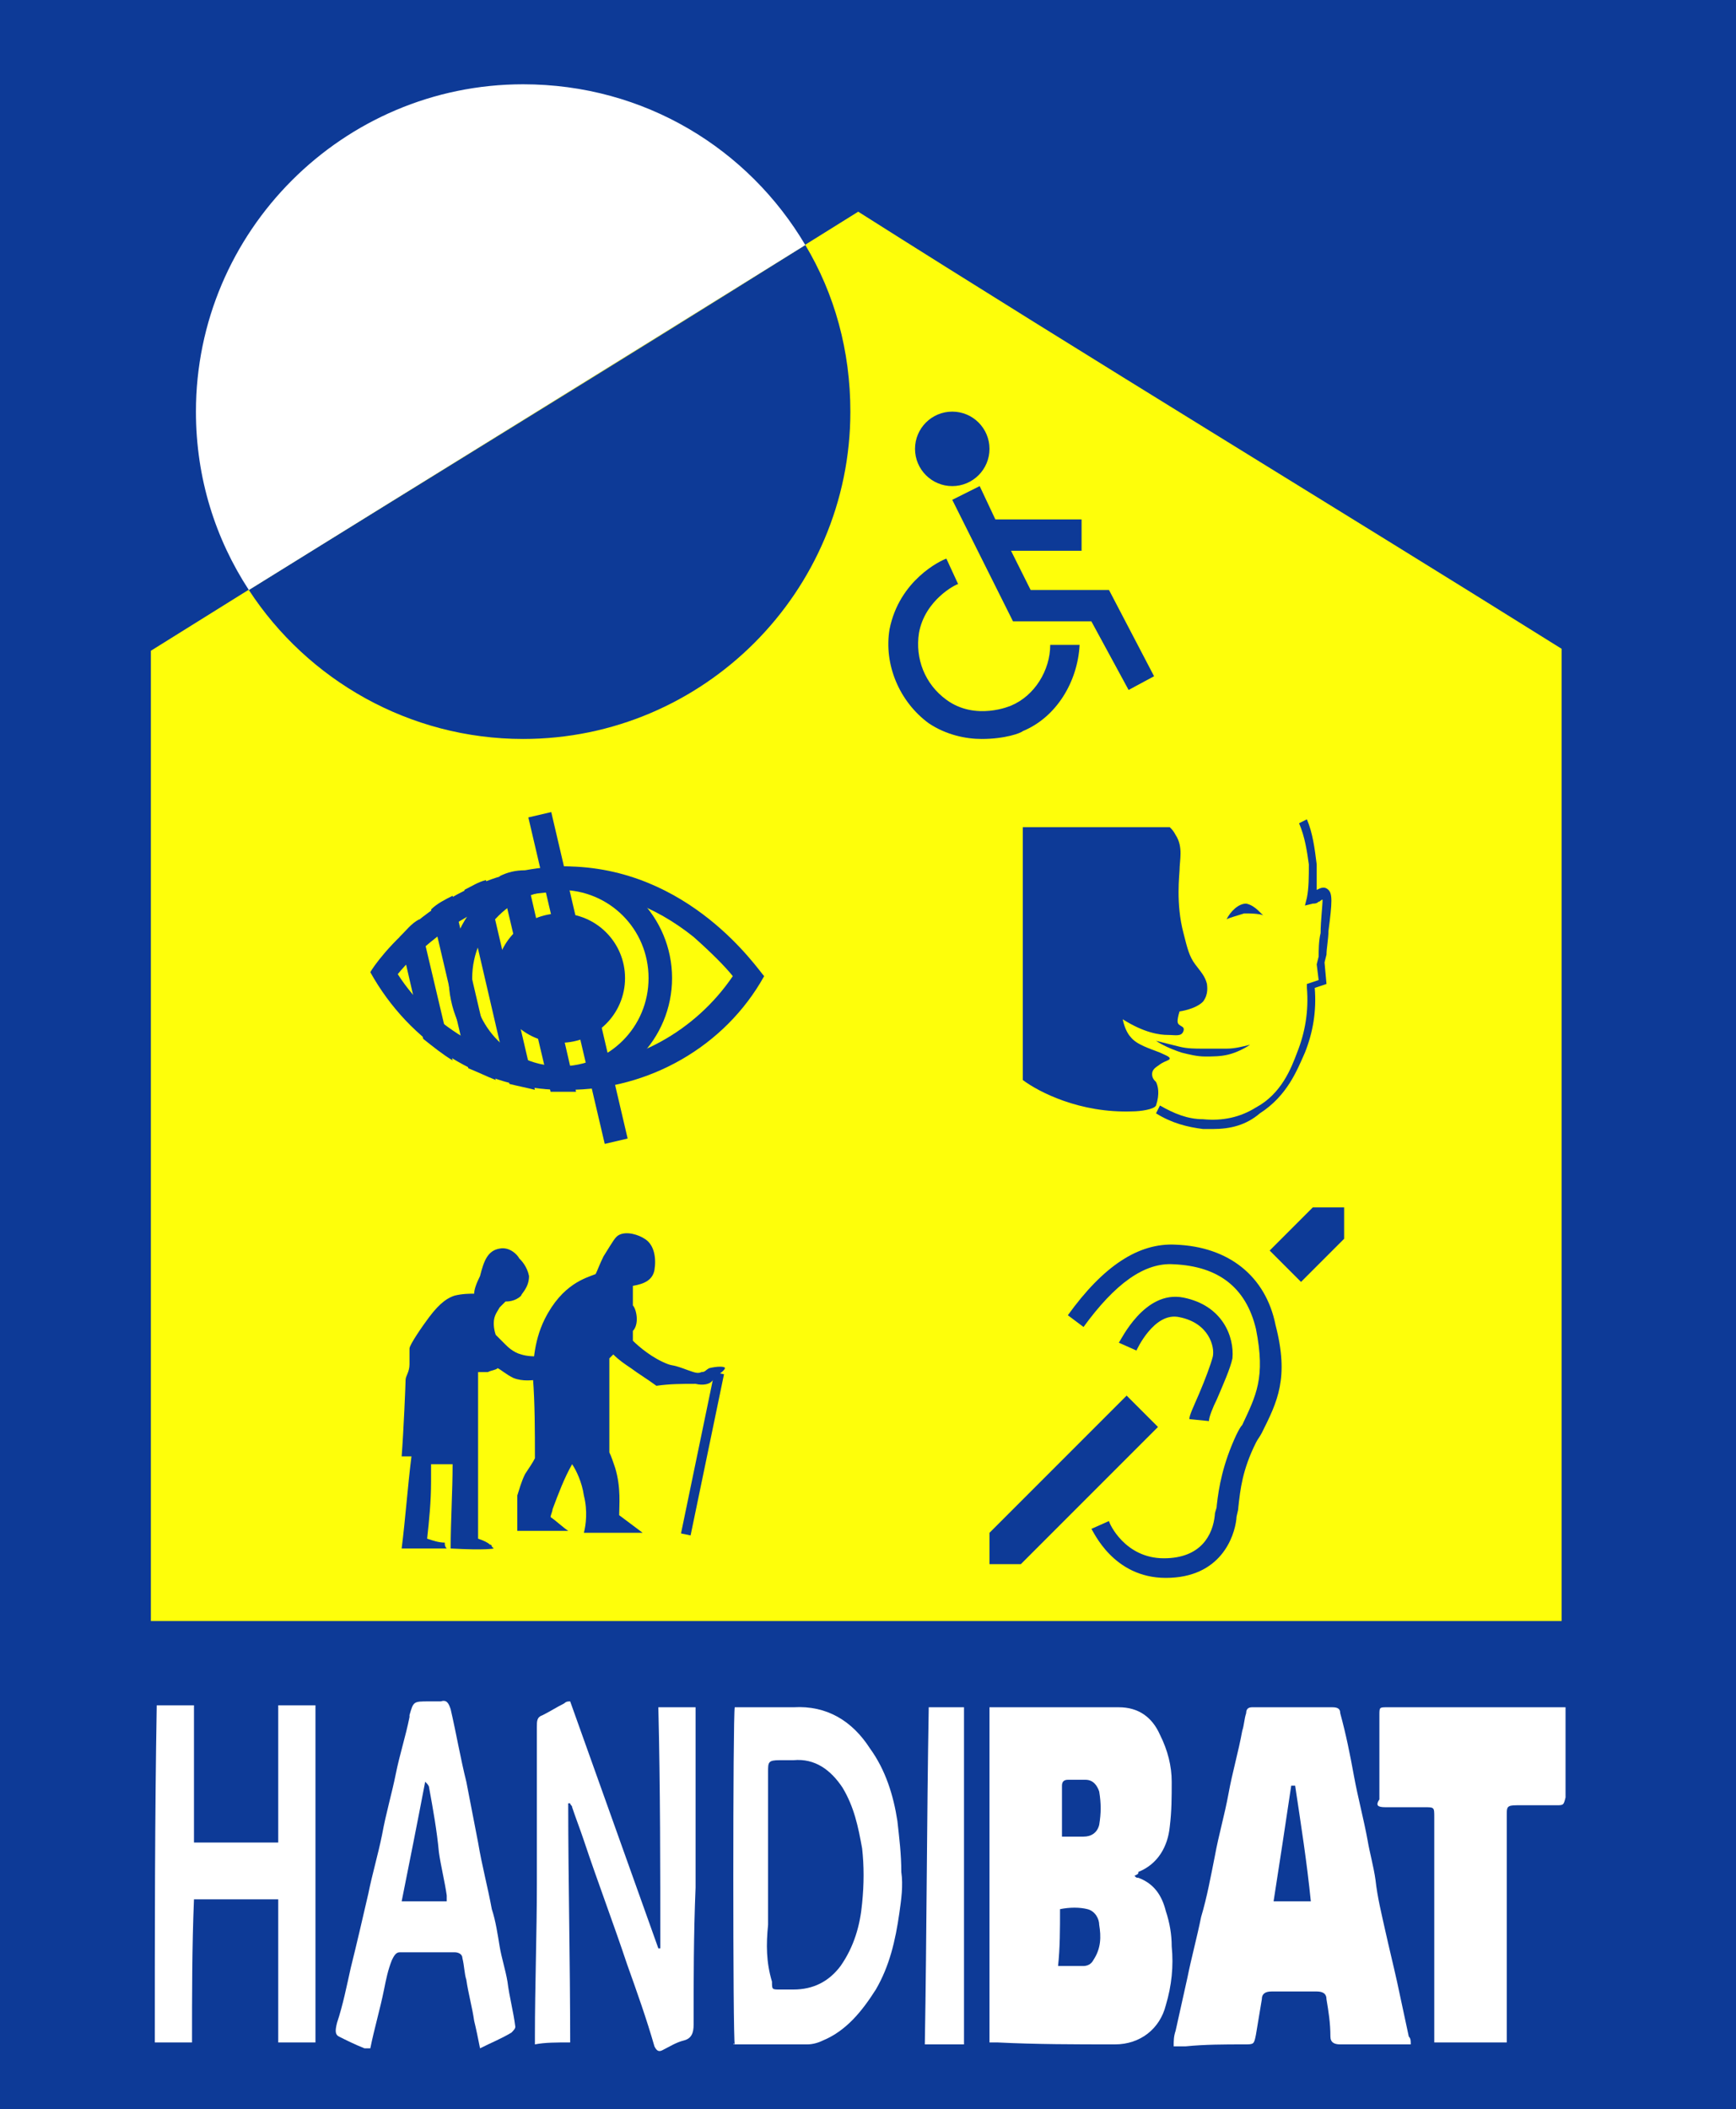 <?xml version="1.0" encoding="utf-8"?>
<!-- Generator: Adobe Illustrator 27.1.1, SVG Export Plug-In . SVG Version: 6.00 Build 0)  -->
<svg version="1.1" id="Layer_1" xmlns="http://www.w3.org/2000/svg" xmlns:xlink="http://www.w3.org/1999/xlink" x="0px" y="0px"
	 viewBox="0 0 88.6 107.6" style="enable-background:new 0 0 88.6 107.6;" xml:space="preserve">
<style type="text/css">
	.st0{fill:#0D3A97;}
	.st1{fill:#FFFFFF;}
	.st2{fill:#FEFE0A;}
</style>
<rect class="st0" width="88.6" height="107.6"/>
<path class="st1" d="M49.2,87.1c-0.6,0-1.2,0-1.8,0c-0.1,5.7-0.1,11.4-0.2,17.2c0.7,0,1.3,0,2,0C49.2,98.5,49.2,92.8,49.2,87.1z"/>
<path class="st1" d="M56.9,104.3c1.3,0,2.3-0.8,2.6-2c0.3-1,0.4-2,0.3-3c0-0.6-0.1-1.2-0.3-1.8c-0.2-0.8-0.6-1.4-1.4-1.7
	c-0.1,0-0.1,0-0.2-0.1c0.2-0.1,0.2-0.1,0.2-0.2c1-0.4,1.5-1.3,1.6-2.3c0.1-0.8,0.1-1.5,0.1-2.3s-0.2-1.6-0.6-2.4
	c-0.4-0.9-1.1-1.4-2.1-1.4c-2.1,0-4.2,0-6.3,0c-0.1,0-0.2,0-0.3,0c0,5.7,0,11.4,0,17.1c0.1,0,0.3,0,0.4,0
	C52.9,104.3,54.9,104.3,56.9,104.3z M54.5,90.8c0.3,0,0.6,0,0.9,0c0.4,0,0.6,0.3,0.7,0.6c0.1,0.6,0.1,1.1,0,1.7
	c-0.1,0.4-0.4,0.6-0.8,0.6s-0.7,0-1.1,0c0-1,0-1.8,0-2.6C54.2,90.9,54.3,90.8,54.5,90.8z M54.1,97.4c0.5-0.1,1-0.1,1.4,0
	s0.6,0.5,0.6,0.8c0.1,0.6,0.1,1.2-0.3,1.8c-0.1,0.2-0.3,0.3-0.5,0.3c-0.4,0-0.8,0-1.3,0C54.1,99.4,54.1,98.4,54.1,97.4z"/>
<path class="st1" d="M63.5,104.3c0.5,0,0.5,0,0.6-0.5c0.1-0.6,0.2-1.2,0.3-1.8c0-0.3,0.2-0.4,0.5-0.4c0.8,0,1.6,0,2.3,0
	c0.3,0,0.5,0.1,0.5,0.4c0.1,0.6,0.2,1.2,0.2,1.9c0,0.3,0.2,0.4,0.5,0.4c1,0,2.1,0,3.1,0c0.1,0,0.3,0,0.5,0c0-0.2,0-0.3-0.1-0.4
	c-0.2-0.9-0.4-1.9-0.6-2.8s-0.4-1.7-0.6-2.6s-0.4-1.7-0.5-2.6c-0.1-0.7-0.3-1.4-0.4-2c-0.2-1.1-0.5-2.2-0.7-3.3
	c-0.2-1.1-0.4-2.1-0.7-3.2c0-0.2-0.1-0.3-0.4-0.3c-1.4,0-2.7,0-4.1,0c-0.2,0-0.3,0.1-0.3,0.3c-0.1,0.3-0.1,0.6-0.2,0.9
	c-0.2,1.1-0.5,2.1-0.7,3.2s-0.5,2.1-0.7,3.2c-0.2,1-0.4,2.1-0.7,3.1c-0.2,1-0.5,2.1-0.7,3.1c-0.2,0.9-0.4,1.8-0.6,2.7
	c-0.1,0.3-0.1,0.5-0.1,0.8c0.2,0,0.4,0,0.6,0C61.5,104.3,62.5,104.3,63.5,104.3z M65.9,91.1c0.1,0,0.1,0,0.2,0
	c0.3,2,0.6,3.9,0.8,5.9c-0.6,0-1.2,0-1.9,0C65.3,95.1,65.6,93.1,65.9,91.1z"/>
<path class="st1" d="M37.5,104.3c1.2,0,2.5,0,3.7,0c0.3,0,0.6-0.1,0.8-0.2c1.2-0.5,2-1.5,2.7-2.6c0.7-1.2,1-2.5,1.2-3.9
	c0.1-0.7,0.2-1.4,0.1-2.1c0-0.9-0.1-1.7-0.2-2.6c-0.2-1.3-0.6-2.6-1.4-3.7c-0.9-1.4-2.2-2.2-3.9-2.1c-0.8,0-1.7,0-2.5,0
	c-0.2,0-0.4,0-0.5,0C37.4,87.5,37.4,104.1,37.5,104.3C37.4,104.2,37.4,104.3,37.5,104.3z M39.2,98.2c0-2.6,0-5.2,0-7.8
	c0-0.5,0-0.6,0.6-0.6c0.2,0,0.5,0,0.7,0c1.1-0.1,1.9,0.5,2.5,1.4c0.6,1,0.8,2,1,3.1c0.1,0.9,0.1,1.8,0,2.8c-0.1,1.1-0.4,2.2-1.1,3.2
	c-0.6,0.8-1.4,1.2-2.4,1.2c-0.2,0-0.5,0-0.7,0c-0.4,0-0.4,0-0.4-0.4C39.1,100.1,39.1,99.2,39.2,98.2L39.2,98.2z"/>
<path class="st1" d="M70.7,92.2c0.7,0,1.3,0,2,0c0.5,0,0.5,0,0.5,0.5c0,2.7,0,5.5,0,8.2c0,0.6,0,1.3,0,1.9c0,0.5,0,0.9,0,1.4
	c1.3,0,2.4,0,3.7,0c0-1.1,0-2.2,0-3.3c0-2.8,0-5.6,0-8.3c0-0.4,0-0.5,0.5-0.5c0.7,0,1.4,0,2,0c0.4,0,0.4,0,0.5-0.4
	c0-0.1,0-0.2,0-0.2c0-1.3,0-2.7,0-4c0-0.1,0-0.2,0-0.4c-0.1,0-0.2,0-0.3,0c-2.9,0-5.9,0-8.8,0c-0.4,0-0.4,0-0.4,0.4
	c0,1.4,0,2.8,0,4.3C70.2,92.1,70.3,92.2,70.7,92.2z"/>
<path class="st1" d="M9.9,96.9c1.5,0,2.9,0,4.3,0c0,2.5,0,4.9,0,7.3c0.6,0,1.2,0,1.9,0c0-5.7,0-11.4,0-17.2c-0.6,0-1.2,0-1.9,0
	c0,0.2,0,0.3,0,0.5c0,2,0,4,0,6c0,0.2,0,0.3,0,0.5c-1.5,0-2.9,0-4.3,0c0-1.2,0-2.3,0-3.5s0-2.3,0-3.5c-0.7,0-1.2,0-1.9,0
	c-0.1,5.7-0.1,11.5-0.1,17.2c0.7,0,1.3,0,1.9,0C9.8,101.8,9.8,99.3,9.9,96.9z"/>
<path class="st1" d="M17.3,103.9c0.4,0.2,0.8,0.4,1.3,0.6c0.1,0,0.2,0,0.3,0c0.2-1,0.5-2,0.7-3c0.1-0.5,0.2-1,0.4-1.5
	c0.1-0.2,0.2-0.4,0.4-0.4c0.9,0,1.8,0,2.8,0c0.2,0,0.4,0.1,0.4,0.3c0.1,0.4,0.1,0.8,0.2,1.1c0.1,0.7,0.3,1.4,0.4,2.1
	c0.1,0.4,0.2,0.9,0.3,1.4c0.6-0.3,1.1-0.5,1.6-0.8c0.1-0.1,0.2-0.2,0.2-0.3c-0.1-0.8-0.3-1.5-0.4-2.3c-0.1-0.6-0.3-1.2-0.4-1.8
	c-0.1-0.6-0.2-1.3-0.4-1.9c-0.2-1.1-0.5-2.2-0.7-3.4c-0.2-1-0.4-2.1-0.6-3.1c-0.3-1.2-0.5-2.4-0.8-3.7c-0.1-0.3-0.2-0.5-0.5-0.4
	c-0.2,0-0.4,0-0.6,0c-0.8,0-0.8,0-1,0.7c0,0,0,0,0,0.1c-0.2,1-0.5,1.9-0.7,2.9s-0.5,2-0.7,3.1c-0.2,1-0.5,2-0.7,3
	c-0.3,1.3-0.6,2.6-0.9,3.8c-0.2,0.9-0.4,1.9-0.7,2.8C17.1,103.6,17.1,103.8,17.3,103.9z M21.7,90.9L21.7,90.9
	c0.1,0.1,0.2,0.2,0.2,0.3c0.2,1.1,0.4,2.2,0.5,3.3c0.1,0.7,0.3,1.5,0.4,2.2c0,0.1,0,0.2,0,0.3c-0.8,0-1.5,0-2.3,0
	C20.9,95,21.3,93,21.7,90.9z"/>
<path class="st1" d="M29.1,104.2c0-4.1-0.1-8.2-0.1-12.2h0.1c0,0.1,0.1,0.1,0.1,0.2c0.2,0.6,0.4,1.1,0.6,1.7
	c0.7,2.1,1.5,4.2,2.2,6.3c0.5,1.4,1,2.8,1.4,4.2c0.1,0.2,0.2,0.3,0.4,0.2c0.4-0.2,0.7-0.4,1.1-0.5c0.4-0.1,0.5-0.4,0.5-0.8
	c0-2.3,0-4.6,0.1-7c0-2.9,0-5.8,0-8.7c0-0.1,0-0.3,0-0.5c-0.6,0-1.2,0-1.9,0c0.1,4.1,0.1,8.2,0.1,12.3h-0.1c-1.5-4.2-3-8.4-4.5-12.6
	c-0.1,0-0.2,0-0.3,0.1c-0.4,0.2-0.7,0.4-1.1,0.6c-0.3,0.1-0.3,0.3-0.3,0.6c0,2.7,0,5.4,0,8s-0.1,5.2-0.1,7.8c0,0.1,0,0.3,0,0.4
	C27.8,104.2,28.4,104.2,29.1,104.2z"/>
<path class="st2" d="M43.8,10.8c-12,7.5-24.1,14.9-36.1,22.4c0,16.6,0,32.9,0,49.5c24,0,48,0,72,0c0-16.5,0-33.1,0-49.6
	C67.7,25.6,55.8,18.4,43.8,10.8z"/>
<path class="st0" d="M64.4,73.1c-0.1,0.2-0.2,0.3-0.3,0.5c-0.7,1.4-0.8,2.4-0.9,3.3c0,0.2-0.1,0.4-0.1,0.6c-0.1,0.9-0.8,3-3.6,3
	c-2.7,0-3.7-2.4-3.8-2.5l0.9-0.4c0,0.1,0.8,1.9,2.8,1.9c1.9,0,2.5-1.2,2.6-2.2c0-0.2,0.1-0.3,0.1-0.5c0.1-0.9,0.3-2.1,1-3.6
	c0.1-0.2,0.2-0.4,0.3-0.5c0.7-1.5,1.2-2.4,0.7-4.9c-0.5-2.1-1.9-3.2-4.2-3.3c-1.5-0.1-3,1-4.6,3.2l-0.8-0.6c1.8-2.5,3.6-3.7,5.5-3.6
	c2.7,0.1,4.6,1.6,5.1,4.1C65.8,70.3,65.2,71.5,64.4,73.1z M62.1,71.4c0.3-0.7,0.7-1.6,0.8-2.1c0.1-1.1-0.5-2.7-2.5-3.1
	s-3.2,2.2-3.3,2.3l0.9,0.4c0,0,0.9-2,2.2-1.7c1.5,0.3,1.8,1.5,1.7,2c-0.1,0.4-0.4,1.2-0.7,1.9c-0.3,0.7-0.5,1.1-0.5,1.3l1,0.1l0,0
	C61.7,72.3,61.9,71.8,62.1,71.4z M68.6,63.2v-1.6H67l-2.2,2.2l1.6,1.6L68.6,63.2z M57.5,71.2l-7,7v1.6h1.6l7-7L57.5,71.2z"/>
<g>
	<g>
		<polygon class="st0" points="55.2,26.5 50.8,26.5 50,24.8 48.6,25.5 51.7,31.7 55.7,31.7 57.6,35.2 58.9,34.5 56.6,30.1 
			52.6,30.1 51.6,28.1 55.2,28.1 		"/>
		<circle class="st0" cx="48.6" cy="22.9" r="1.9"/>
		<path class="st0" d="M50.1,37.7c-0.8,0-1.8-0.2-2.7-0.8c-1.5-1.1-2.3-3-2-4.8c0.5-2.5,2.6-3.5,2.9-3.6l0.6,1.3
			c-0.1,0-1.7,0.8-2,2.5c-0.2,1.3,0.3,2.6,1.4,3.4c1.5,1.1,3.3,0.3,3.3,0.3c1.2-0.5,2-1.8,2-3.1h1.5c-0.1,1.9-1.2,3.7-2.9,4.4
			C52.1,37.4,51.3,37.7,50.1,37.7z"/>
	</g>
</g>
<g>
	<g>
		
			<rect x="28.9" y="41.3" transform="matrix(0.974 -0.228 0.228 0.974 -10.6 8.066)" class="st0" width="1.2" height="17.1"/>
		<path class="st0" d="M20.4,47.8l1.2,5.2c0.5,0.4,1,0.8,1.5,1.1l-1.7-7.2C21,47.1,20.7,47.5,20.4,47.8z"/>
		<path class="st0" d="M22,46.4l1.9,8.1c0.5,0.2,0.9,0.4,1.4,0.6l-2.2-9.4C22.7,45.9,22.3,46.1,22,46.4z"/>
		<path class="st0" d="M23.7,45.4l2.3,9.9c0.4,0.1,0.9,0.2,1.3,0.3l-2.5-10.7C24.4,45,24.1,45.2,23.7,45.4z"/>
		<path class="st0" d="M25.5,44.7l2.6,11c0.2,0,0.4,0,0.6,0c0.2,0,0.4,0,0.7,0l-2.6-11.3C26.3,44.4,25.9,44.5,25.5,44.7z"/>
		<circle class="st0" cx="28.6" cy="49.9" r="3.3"/>
		<path class="st0" d="M28.6,45.4c2.5,0,4.5,2,4.5,4.5s-2,4.5-4.5,4.5s-4.5-2-4.5-4.5S26.2,45.4,28.6,45.4 M28.6,44.2
			c-3.2,0-5.7,2.6-5.7,5.7s2.6,5.7,5.7,5.7c3.2,0,5.7-2.6,5.7-5.7S31.8,44.2,28.6,44.2L28.6,44.2z"/>
		<path class="st0" d="M28.8,45.4c2.4,0,4.6,0.8,6.6,2.4c0.9,0.8,1.6,1.5,2,2c-1.9,2.8-5.1,4.6-8.5,4.6c-0.1,0-0.2,0-0.2,0
			c-3.4-0.1-6.6-1.9-8.4-4.7c0.4-0.5,1.1-1.2,2-1.9c1.9-1.5,4.1-2.3,6.4-2.3C28.7,45.4,28.7,45.4,28.8,45.4L28.8,45.4 M28.8,44.2
			L28.8,44.2c-6.3,0.1-9.7,5-9.9,5.4c2,3.6,5.7,6,9.8,6c0.1,0,0.2,0,0.3,0c4.1,0,8-2.2,10-5.8C38.7,49.5,35.2,44.2,28.8,44.2
			L28.8,44.2z"/>
	</g>
</g>
<g>
	<g>
		<path class="st0" d="M59.7,42.2c0.1,0.1,0.2,0.2,0.3,0.4c0.4,0.6,0.2,1.3,0.2,1.8c0,0.2-0.2,1.7,0.2,3.2c0.2,0.8,0.3,1.2,0.6,1.6
			c0.3,0.4,0.5,0.6,0.6,1c0,0.1,0.1,0.5-0.2,0.9c-0.4,0.4-1.2,0.5-1.2,0.5l0,0c0,0-0.1,0.3-0.1,0.5c0,0.3,0.4,0.2,0.3,0.5
			s-0.4,0.2-0.8,0.2s-1.2-0.1-2.3-0.8c0.1,0.5,0.3,0.8,0.4,0.9c0.3,0.4,1,0.6,1.5,0.8c0.2,0.1,0.5,0.2,0.5,0.3
			c0,0.1-0.2,0.1-0.5,0.3c-0.1,0.1-0.4,0.2-0.4,0.5c0,0.2,0.1,0.3,0.2,0.4c0.1,0.2,0.2,0.6,0,1.2c-0.1,0.2-0.8,0.3-1.2,0.3
			c-2.7,0.1-4.8-1-5.6-1.6c0-4.3,0-8.6,0-12.9C54.7,42.2,57.2,42.2,59.7,42.2z"/>
		<path class="st0" d="M59,53.1c0.4,0.1,0.8,0.2,1.2,0.3c0.4,0.1,0.8,0.1,1.2,0.1c0.4,0,0.8,0,1.2,0c0.4,0,0.8-0.1,1.2-0.2
			c-0.3,0.2-0.7,0.4-1.1,0.5s-0.8,0.1-1.2,0.1c-0.4,0-0.8-0.1-1.2-0.2C59.7,53.5,59.3,53.3,59,53.1z"/>
		<path class="st0" d="M61.9,57.6c-0.2,0-0.3,0-0.5,0c-0.8-0.1-1.6-0.3-2.4-0.8l0.2-0.4c0.7,0.4,1.4,0.7,2.2,0.7
			c1,0.1,1.9-0.1,2.7-0.6c1.3-0.7,1.8-2,2.1-2.8c0.4-1,0.6-2.1,0.5-3.3v-0.2l0.6-0.2l-0.1-0.8l0.1-0.4c0-0.3,0-0.8,0.1-1.2
			c0-0.6,0.1-1.4,0.1-1.7c-0.1,0-0.1,0.1-0.2,0.1c-0.1,0.1-0.2,0.1-0.3,0.1l-0.4,0.1l0.1-0.4c0.1-0.5,0.1-1.1,0.1-1.7
			c-0.1-0.7-0.2-1.4-0.5-2.1l0.4-0.2c0.3,0.7,0.4,1.5,0.5,2.3c0,0.4,0,0.9,0,1.3c0.2-0.1,0.4-0.2,0.6,0s0.2,0.6,0,2.1
			c0,0.4-0.1,0.9-0.1,1.2l0,0l-0.1,0.4l0.1,1.1l-0.6,0.2c0.1,1.2-0.1,2.3-0.5,3.3c-0.4,0.9-0.9,2.2-2.3,3.1
			C63.6,57.4,62.8,57.6,61.9,57.6z M67.5,45.8L67.5,45.8L67.5,45.8z"/>
		<path class="st0" d="M62.6,46.9c0.2-0.4,0.6-0.8,1-0.8c0.5,0.1,0.8,0.6,0.9,0.6c-0.3-0.1-0.7-0.1-1-0.1
			C63.2,46.7,62.8,46.8,62.6,46.9z"/>
	</g>
</g>
<path class="st0" d="M26.7,37.7c9.2,0,16.7-7.5,16.7-16.7c0-3.1-0.8-6-2.3-8.5c-9.4,5.9-18.9,11.7-28.4,17.6
	C15.7,34.7,20.9,37.7,26.7,37.7z"/>
<g>
	<g>
		
			<rect x="31.7" y="73.9" transform="matrix(0.203 -0.979 0.979 0.203 -44.027 94.265)" class="st0" width="8.4" height="0.5"/>
		<path class="st0" d="M25.5,63.7c0.5-0.1,0.9,0.3,1,0.5c0.1,0.1,0.4,0.4,0.5,0.9c0,0.6-0.4,0.9-0.4,1c-0.3,0.3-0.7,0.3-0.8,0.3
			c-0.1,0.1-0.2,0.2-0.3,0.3c-0.1,0.2-0.3,0.4-0.3,0.8c0,0.1,0,0.3,0.1,0.6c0.2,0.2,0.3,0.3,0.5,0.5c0.1,0.1,0.4,0.4,0.8,0.5
			c0.3,0.1,0.7,0.1,0.8,0.1c0.1,0.4,0,0.8,0,1.2c-0.2,0-0.7,0.1-1.2-0.1c-0.4-0.2-0.6-0.4-0.8-0.5c-0.1,0.1-0.3,0.1-0.5,0.2
			c-0.2,0-0.4,0-0.5,0c0,2.8,0,5.6,0,8.5c0.3,0.1,0.5,0.2,0.6,0.3c0.1,0,0.1,0.1,0.1,0.1c0.1,0.1,0.1,0.1,0.1,0.1s-0.4,0.1-2.2,0
			c0-1.4,0.1-2.9,0.1-4.3c-0.4,0-0.8,0-1.1,0c0,0.3,0,0.6,0,0.9c0,1-0.1,2-0.2,2.9c0.3,0.1,0.6,0.2,0.9,0.2c0,0.1,0,0.2,0.1,0.3
			c-0.8,0-1.5,0-2.3,0c0.2-1.6,0.3-3.1,0.5-4.7c-0.2,0-0.3,0-0.5,0c0.1-1.3,0.2-3.7,0.2-3.9c0-0.2,0.2-0.4,0.2-0.8
			c0-0.3,0-0.6,0-0.8s0.7-1.2,1-1.6c0.6-0.8,1-1,1.3-1.1c0.4-0.1,0.8-0.1,1-0.1c0-0.2,0.1-0.5,0.3-0.9
			C24.7,64.3,24.9,63.8,25.5,63.7z"/>
		<path class="st0" d="M31.6,63c0.4-0.2,1,0,1.3,0.2c0.5,0.3,0.6,1,0.5,1.6c-0.1,0.5-0.5,0.7-1.1,0.8c0,0.3,0,0.6,0,1
			c0.1,0.1,0.2,0.4,0.2,0.7c0,0.3-0.1,0.5-0.2,0.6c0,0.2,0,0.3,0,0.5c0.3,0.3,1,0.9,1.8,1.2c0.3,0.1,0.2,0,1,0.3
			c0.3,0.1,0.5,0.2,0.7,0.1c0.2,0,0.2-0.1,0.4-0.2c0.4-0.1,0.8-0.1,0.8,0c0,0,0,0.1-0.3,0.3c-0.3,0.3-0.3,0.3-0.4,0.4
			c-0.1,0.1-0.4,0.2-0.8,0.1c-0.7,0-1.3,0-2,0.1c-0.4-0.3-0.9-0.6-1.3-0.9c-0.3-0.2-0.6-0.4-0.9-0.7c-0.1,0.1-0.1,0.1-0.2,0.2
			c0,1.6,0,3.2,0,4.8c0.1,0.2,0.2,0.5,0.3,0.8c0.3,1,0.2,1.9,0.2,2.4c0.4,0.3,0.8,0.6,1.2,0.9c-1,0-2,0-3,0c0.1-0.4,0.2-1.1,0-1.9
			c-0.1-0.7-0.4-1.3-0.6-1.6c-0.4,0.7-0.7,1.5-1,2.3c0,0.1-0.1,0.3-0.1,0.4c0.3,0.2,0.6,0.5,0.9,0.7c-0.9,0-1.7,0-2.6,0
			c0-0.6,0-1.2,0-1.8c0.1-0.3,0.2-0.7,0.4-1.1c0.2-0.3,0.4-0.6,0.5-0.8c0-1.4,0-2.8-0.1-4.1c0-0.5,0-1.8,0.6-3
			c0.9-1.8,2.1-2.1,2.6-2.3c0.1-0.2,0.2-0.5,0.4-0.9C31.3,63.3,31.4,63.1,31.6,63z"/>
	</g>
</g>
<path class="st1" d="M26.7,4.3C17.5,4.3,10,11.8,10,21c0,3.4,1,6.5,2.7,9.1c9.5-5.9,18.9-11.7,28.4-17.6C38.2,7.6,32.9,4.3,26.7,4.3
	z"/>
</svg>

